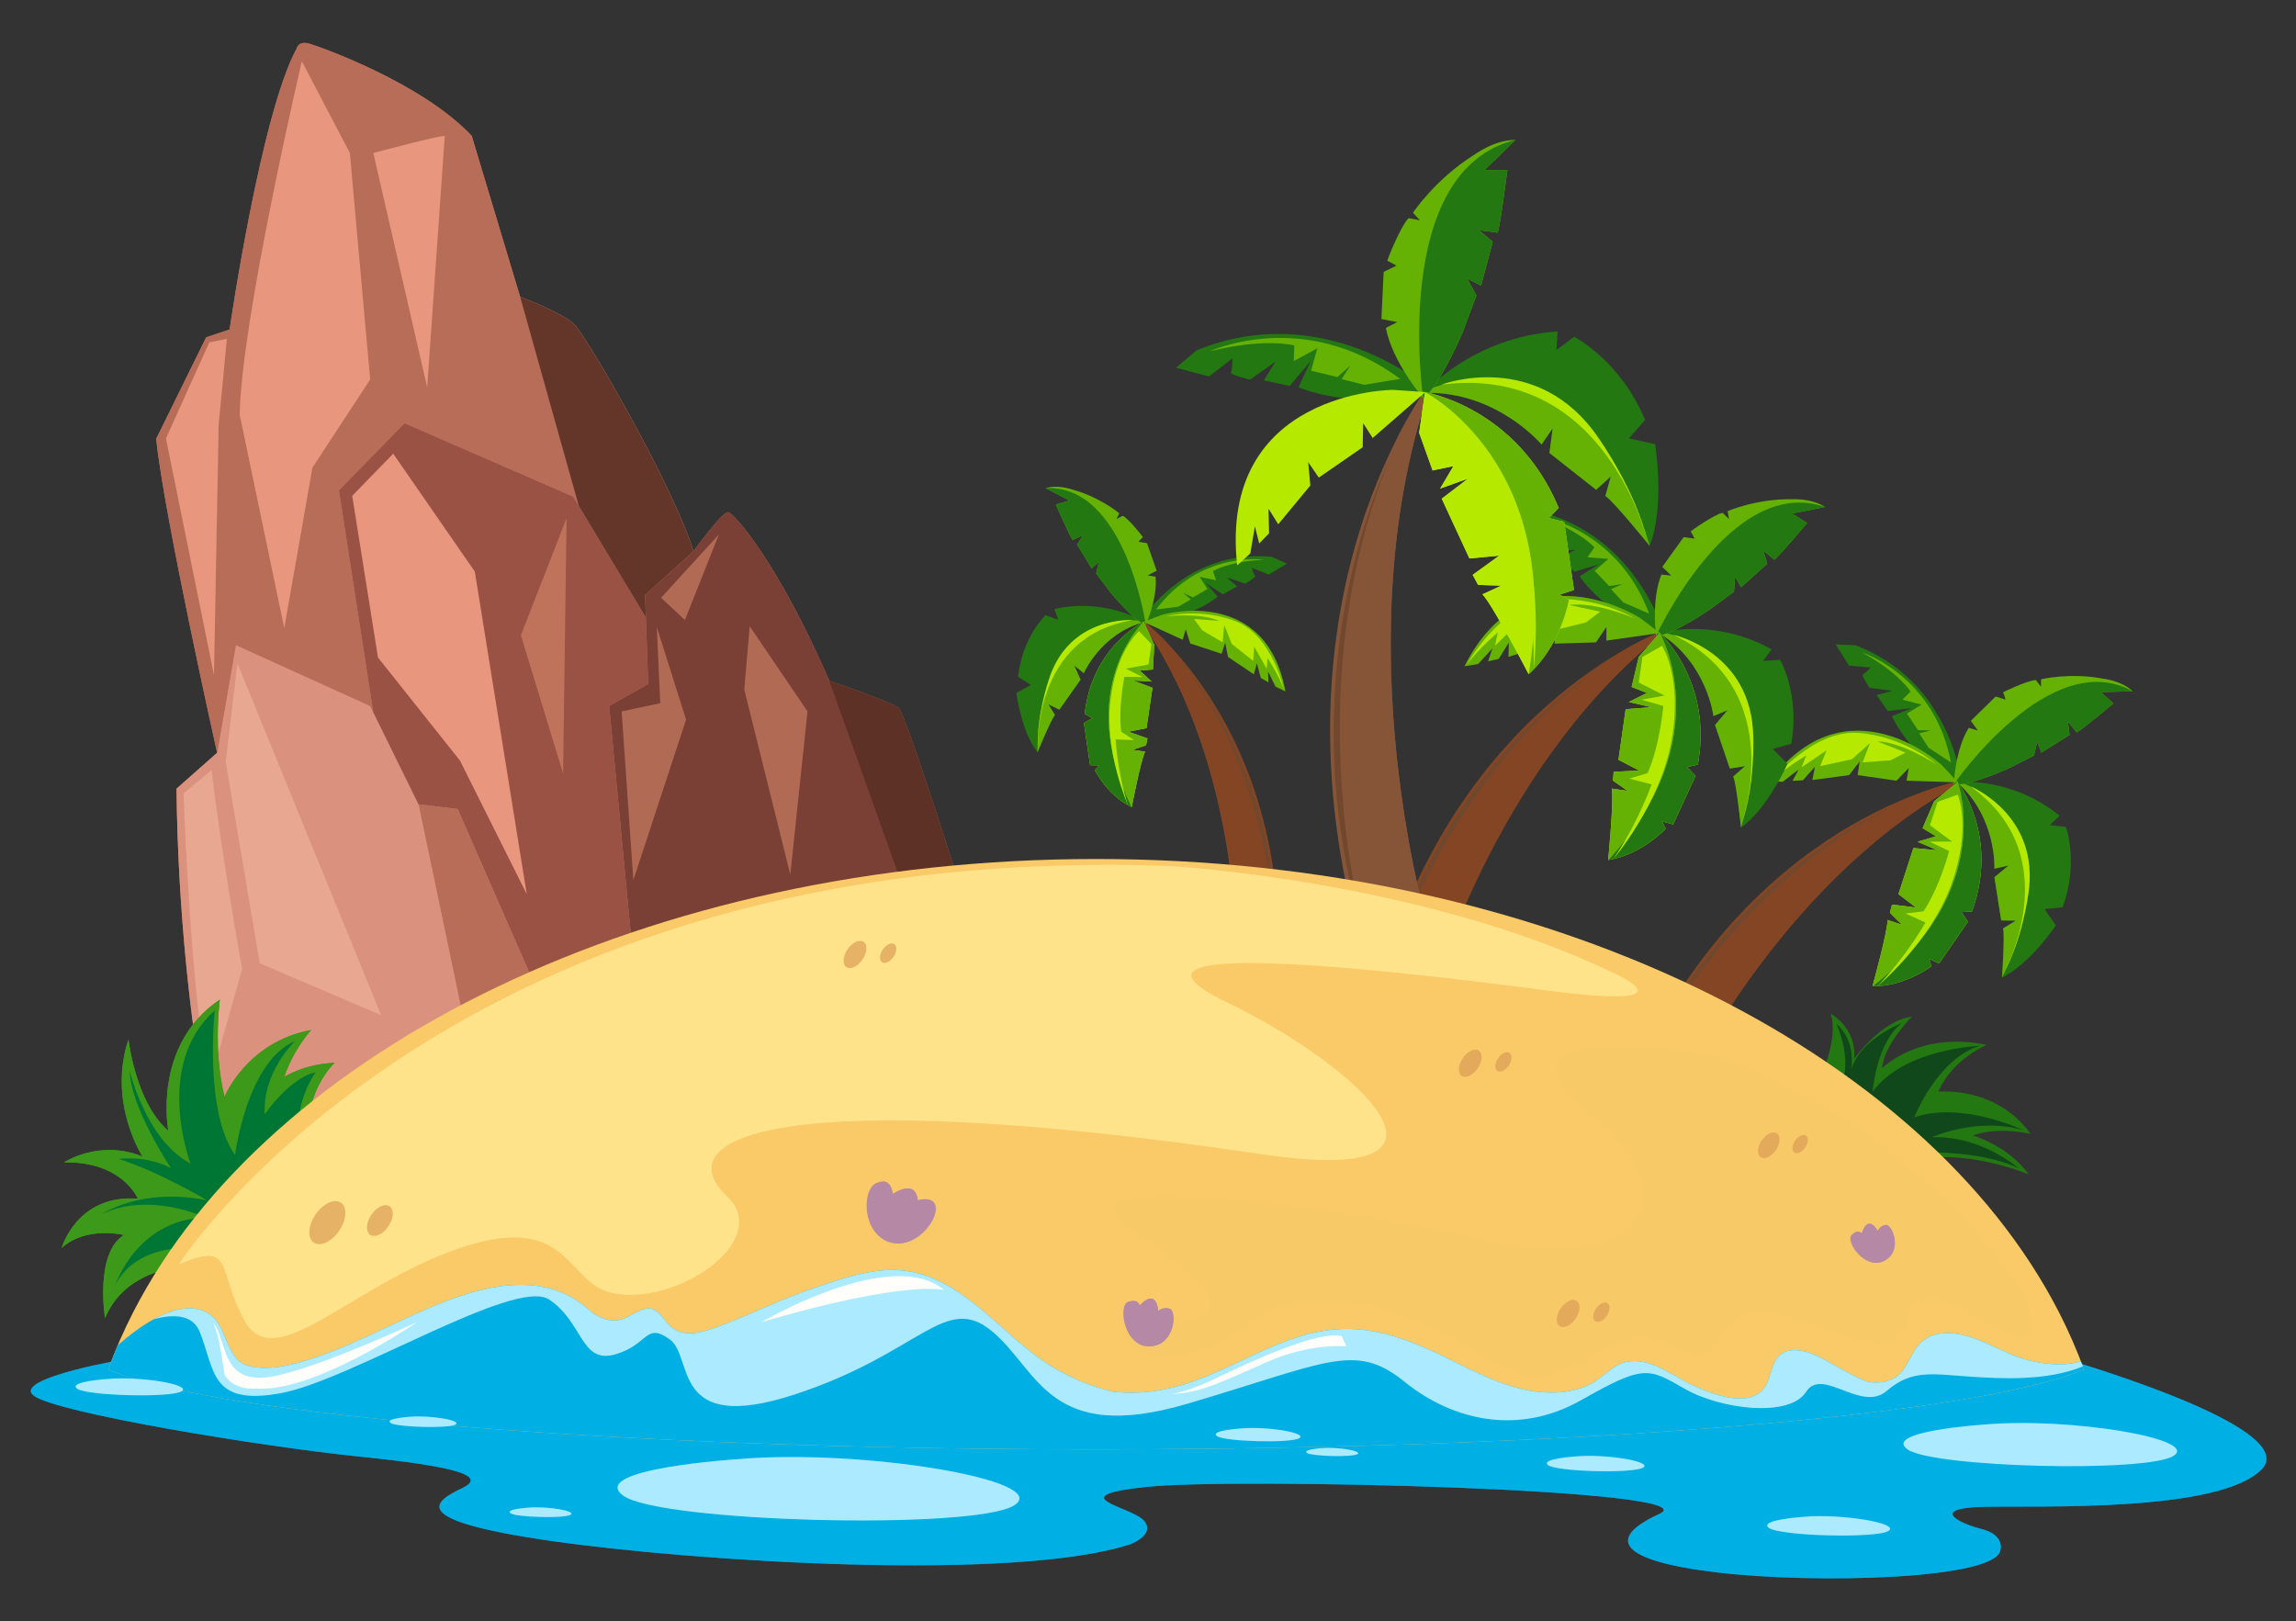 <?xml version="1.0" encoding="utf-8"?>
<!-- Generator: Adobe Illustrator 27.5.0, SVG Export Plug-In . SVG Version: 6.00 Build 0)  -->
<svg version="1.1" id="Layer_1" xmlns="http://www.w3.org/2000/svg" xmlns:xlink="http://www.w3.org/1999/xlink" x="0px" y="0px"
	 viewBox="0 0 489.999 346.002" style="enable-background:new 0 0 489.999 346.002;" xml:space="preserve">
<rect x="0" y="0" width="489.999" height="346.002" fill="#333333" stroke="none"/>
<g>
	<g>
		<path style="fill:#00AFE4;" d="M27.917,289.819c0,0-25.5,4.25-20.75,8s49.5,11,69.25,13s28,4,22.25,6.75s-12.5,6.75,18.75,11.25
			s99.25,8.75,123.75,0.75c0,0,5.5-2,3-5s-18.25-5.25,0.5-7.25s121,0.5,109.5,5.75s-8.75,10,12.25,12.5s59.5,1.5,60.5-4.75
			c0,0,1-3.25-4-4.5s-11.25-4.5,0.5-4.75s50.25,1.25,59.25-8s-44.333-24.25-44.333-24.25L27.917,289.819z"/>
		<g>
			<path style="opacity:0.6;fill:#00AFE4;" d="M423.417,321.569c11.75-0.25,50.25,1.25,59.25-8
				c7.307-7.51-26.467-18.808-39.438-22.795c-1.914,0.185-3.063,0.295-3.063,0.295s44.25,12.5,36.75,20.75
				s-34.219,7.176-55.917,7.833c-11,0.333-11.583,1.333-3.333,7.333s-1.75,7.584-26.75,7.334s-38.5-5.75-30.5-8.75
				s5.25-5-12.75-7.25s-87.75-7.75-103-6.5c-15.25,1.25-22.75,4.5-18.75,7.25s9.5,5.75-6.75,8s-73.334,4.333-98.834,0.583
				s-12.565-6.434-11.333-12c2.417-10.917-87.5-14.916-96-17.666c-5.99-1.938,3.979-5.538,7.929-6.807
				c-7.163,1.556-16.85,4.202-13.763,6.64c4.75,3.75,49.5,11,69.25,13s28,4,22.25,6.75s-12.5,6.75,18.75,11.25
				s99.25,8.75,123.75,0.75c0,0,5.5-2,3-5s-18.25-5.25,0.5-7.25s121,0.5,109.5,5.75s-8.75,10,12.25,12.5s59.5,1.5,60.5-4.75
				c0,0,1-3.25-4-4.5S411.667,321.819,423.417,321.569z"/>
		</g>
	</g>
	<g>
		<path style="fill:#237812;" d="M421.001,242.319c5.666-2,12.334-0.333,12.334-0.333c-7.333-10.333-19.666-9-19.666-9
			c3-7,10.333-10,10.333-10c-14.667-3-22.333,5-22.333,5c0.334-5,6.333-11,6.333-11c-6.333,0.667-12.333,9-12.333,9
			c0.667-6.667-5-9.667-5-9.667c2,5.666-3.002,15.667-3.002,15.667l21.001,15.666c11-2.667,24.333,3,24.333,3
			C428.334,244.318,421.001,242.319,421.001,242.319z"/>
		<path style="fill:#10481B;" d="M391.917,218.444c0,0,3.125,7,1.375,11.875l17.875,15.625c0,0,11.875-0.375,19.625,3.375
			c0,0-7.875-7-18.5-6.625c0,0,9.75-4.375,19.5-1.5c0,0-13-6.25-23.25-2.75c0,0,4.875-12.5,14-15.25c0,0-16,0.5-22.875,9.75
			c0,0,0.75-10.5,6.25-14.625c0,0-10.25,3.875-11.125,11.375C394.792,229.694,396.917,223.069,391.917,218.444z"/>
	</g>
	<g>
		<path style="fill:#BF735B;" d="M48.667,258.319c0,0-10.334-36-11-90l8.667-7.667c0,0-11.334-50.666-13.001-67L44,71.986l5-1.667
			c0,0,6.666-46,14.333-60c0,0,0.334-1.667,2.667-1c2.333,0.667,24,8.333,34.667,19.667L111,63.319c0,0,8.666,3.333,11.333,5.667
			C125,71.319,143.667,103.652,148,117.652c0,0,6-8.333,7.333-8.333c1.334,0,11.001,11.333,21.667,36c0,0,12,4.001,14.667,5.667
			c2.666,1.666,34.334,106.667,34.334,106.667L48.667,258.319z"/>
		<g>
			<path style="fill:#DA927E;" d="M89.334,171.653l-10.334-21l-28.666-13l-4,22.999l-8.667,7.667c0.666,54,11,90,11,90l86.394-0.324
				l-37.394-85.342L89.334,171.653z"/>
			<path style="fill:#7A4035;" d="M138.334,145.986L130,150.653l10.193,107.322l85.808-0.322c0,0-31.668-105.001-34.334-106.667
				C189,149.32,177,145.319,177,145.319c-10.666-24.667-20.333-36-21.667-36c-1.333,0-7.333,8.333-7.333,8.333l-10.333,9.334
				L138.334,145.986z"/>
		</g>
		<g>
			<polygon style="fill:#9A5244;" points="86.334,90.319 72.334,104.652 79.652,151.978 89.334,171.653 97.667,172.653 
				135.061,257.995 140.193,257.976 130,150.653 138.334,145.986 137.834,131.744 122.334,105.986 			"/>
			<path style="fill:#B86D58;" d="M148,117.652c-4.333-14-23-46.333-25.667-48.666C119.666,66.652,111,63.319,111,63.319
				l-10.333-34.333C90,17.652,68.333,9.986,66,9.319c-2.333-0.667-2.667,1-2.667,1c-7.667,14-14.333,60-14.333,60l-5,1.667
				L33.333,93.652c1.667,16.334,13.001,67,13.001,67l4-22.999l28.666,13l0.652,1.324l-7.318-47.325l14-14.333l36,15.667l15.5,25.758
				l-0.167-4.758L148,117.652z"/>
		</g>
		<polygon style="fill:#E9967E;" points="83.917,96.819 75.167,105.819 80.667,140.319 98.167,162.319 112.417,190.819 
			101.333,121.986 		"/>
		<polygon style="fill:#BF735B;" points="120.917,110.569 111.167,135.569 120.167,165.069 		"/>
		<polygon style="fill:#B16B54;" points="153.417,114.069 141.083,127.569 146.167,132.319 		"/>
		<polygon style="fill:#B16B54;" points="160,133.652 158.833,147.153 168.667,186.652 172.333,151.819 		"/>
		<path style="fill:#B16B54;" d="M140.167,133.819c0,0.5,0.75,16.25,0.75,16.25l-8.25,1.75l2.5,36l11.25-34.25L140.167,133.819z"/>
		<polygon style="fill:#E9967E;" points="44.667,73.069 35.417,93.569 45.667,144.069 46.667,90.569 48.417,72.319 		"/>
		<path style="fill:#E9967E;" d="M64.417,13.069c0,0-13,55.5-13.25,75.5l9.5,45.5l6-34.25L79,80.986l-4.334-48.334L64.417,13.069z"
			/>
		<path style="fill:#E9967E;" d="M94.917,29.069c0-0.5-15.25,3.583-15.25,3.583l11.5,50L94.917,29.069z"/>
		<g>
			<path style="fill:#64362A;" d="M137.667,126.986L148,117.652c-4.333-14-23-46.333-25.667-48.666
				C119.666,66.652,111,63.319,111,63.319l12.516,44.632l14.318,23.793L137.667,126.986z"/>
		</g>
		<g>
			<path style="fill:#5D3126;" d="M210.419,206.825c-8.425-27.061-17.387-54.986-18.752-55.839C189,149.32,177,145.319,177,145.319
				l20.334,57C197.334,202.319,203.919,204.572,210.419,206.825z"/>
		</g>
		<g>
			<path style="fill:#B86D58;" d="M130.498,247.583l-32.831-74.93l-8.333-1l13.333,63.666
				C102.667,235.319,117.736,241.905,130.498,247.583z"/>
		</g>
		<path style="opacity:0.5;fill:#F7BCA4;" d="M45.167,164.319l-6,5c0,0,1.5,43.5,5.5,62.25l7-24.75
			C51.667,206.819,47.167,181.819,45.167,164.319z"/>
		<polygon style="opacity:0.5;fill:#F7BCA4;" points="50.667,141.569 48.167,162.569 55.417,205.569 81.333,216.653 		"/>
	</g>
	<g>
		<path style="fill:#3D9919;" d="M36.167,270.819c0,0-10,1.25-13.75,10.5c0,0-2.25-13.75,4-17.75c0,0-8-2-13.25,2.75
			c0,0,3.25-11.5,16.25-10.5c0,0-3.25-8-15.75-7.75c0,0,7.5-5,16.75-1.25c0,0-7.5-11.5-3-25c0,0,1.5,13.5,8.5,19.5
			c0,0-3.5-18.25,11-28c0,0-1.5,10.75,1,20.75c0,0,4.75-11.75,18.5-14.25c0,0-3.75,4-5.75,10c0,0,4.25-2.75,10.75-3
			c0,0-7.25,6.5-5.5,19L36.167,270.819z"/>
		<path style="fill:#3D9919;" d="M36.167,270.819c0,0-10,1.25-13.75,10.5c0,0-2.25-13.75,4-17.75c0,0-8-2-13.25,2.75
			c0,0,3.25-11.5,16.25-10.5c0,0-3.25-8-15.75-7.75c0,0,7.5-5,16.75-1.25c0,0-7.5-11.5-3-25c0,0,1.5,13.5,8.5,19.5
			c0,0-3.5-18.25,11-28c0,0-1.5,10.75,1,20.75c0,0,4.75-11.75,18.5-14.25c0,0-3.75,4-5.75,10c0,0,4.25-2.75,10.75-3
			c0,0-7.25,6.5-5.5,19L36.167,270.819z"/>
		<path style="fill:#007634;" d="M42,266.32c0,0-12.667-1.334-17.333,7.833c0,0,4.499-13.833,19.166-14.333
			c0,0-12-5.667-22.166-0.667c0,0,8.333-5.833,22.5-3c0,0-10.001-5.999-18.834-8.833c0,0,6.001-0.833,11.167,2
			c0,0-8.667-13.001-8.833-20.834c0,0,3.5,14.833,13,19.833c0,0-8-21,5.167-32.667c0,0-2.334,21.5,4.333,30.834
			c0,0,2.5-20,12.833-24.333c0,0-7,6.501-6.5,15.667c0,0,5.166-7.666,10.833-9c0,0-5,7.166-3.166,14.166L42,266.32z"/>
	</g>
	<g>
		<g>
			<path style="fill:#834523;" d="M420.03,166.308c0,0-42.953,6.458-69.088,58.267l9.584,5.2
				C360.526,229.775,381.701,186.189,420.03,166.308z"/>
			<g>
				<path style="fill:#834523;" d="M420.03,166.308c0,0-3.98,0.6-10.247,2.891c0.211,0.027,0.343,0.044,0.343,0.044l-1.129,1.62
					l-1.113-0.231c0,0,0.89,1.102,0.246,1.373c-0.644,0.271-7.152,3.81-7.152,3.81l-1.638-0.642l0.282,1.766
					c-3.235,0.478-13.673,10.566-13.673,10.566l-3.415-1.48l2.871,3.169l-6.59,7.341l-3.96-1.158l2.284,3.102l-3.418,4.472
					c-2.5-1.11-4.597-1.131-4.597-1.131l3.364,2.942c-2.881,3.026-12.246,18.908-12.246,18.908l-6.81-3.808
					c-0.844,1.529-1.676,3.1-2.491,4.714l9.584,5.2C360.526,229.775,381.701,186.189,420.03,166.308z"/>
			</g>
			<path style="fill:#71482D;" d="M405.88,171.197c0,0-31.82,12.005-50.968,47.592l0.521-0.047
				C355.433,218.742,373.034,186.614,405.88,171.197z"/>
			<path style="fill:#237812;" d="M417.858,167.112c-0.458-0.413,11.492-1.371,21.685,6.973l-2.085,2.012l3.436,0.375
				c0,0,2.801,7.64-0.708,17.149l-3.849,0.39l2.419,3.464c0,0-5.48,8.271-11.496,11.126c0,0,0.63-9.084,0.223-10.464l2.722-1.664
				l-3.121-0.04l-1.445-9.22l3.01-2.501l-3.015,0.679C425.633,185.391,426.191,174.612,417.858,167.112z"/>
			<g>
				<path style="fill:#65B204;" d="M418.403,166.93c-0.411,0.051-0.613,0.122-0.545,0.183c8.333,7.5,7.774,18.278,7.774,18.278
					l3.015-0.679l-3.01,2.501l1.445,9.22l3.121,0.04l-2.722,1.664c0.407,1.38-0.223,10.464-0.223,10.464s7.361-13.865,5.038-26.043
					C430.33,172.246,421.166,167.992,418.403,166.93z"/>
			</g>
			<path style="fill:#237812;" d="M418.525,166.566c0,0-2.265-21.201-22.545-28.858l-4.237-0.191l2.872,4.536l4.621,0.399
				c0,0-1.214,1.324-1.658,1.458c-0.443,0.131,1.415,2.876,1.415,2.876l4.857,0.65l-3.349,0.913l2.374,3.396l5.045-0.611
				l-4.155,1.714C403.766,152.848,408.023,162.603,418.525,166.566z"/>
			<path style="fill:#65B204;" d="M416.971,167.374c0,0,0.243-7.309,3.184-12.04l1.933,0.554l-1.491-2.052l5.297-5.188l2.123,0.657
				c0,0-0.436-1.479-0.533-1.53c-0.096-0.052,5.259-2.605,7.017-2.643l1.072,1.451l0.006-1.61c0,0,6.148-1.501,13.227-0.141
				c0,0,3.985,0.427,6.348,2.701l-6.785,0.162l2.649,2.432c0,0-6.826,5.723-7.818,6.176l-1.874-2.258l0.344,2.792l-6.03,3.798
				l-0.85-2.321l-0.732,2.951l-5.458,2.743C428.597,164.009,420.025,167.916,416.971,167.374z"/>
			<g>
				<path style="fill:#237812;" d="M416.971,167.374c3.055,0.542,11.626-3.365,11.626-3.365l5.458-2.743l0.732-2.951l0.85,2.321
					l6.03-3.798l-0.344-2.792l1.874,2.258c0.992-0.453,7.818-6.176,7.818-6.176l-2.649-2.432l6.785-0.162
					C437.434,137.67,416.971,167.374,416.971,167.374z"/>
			</g>
			<path style="fill:#65B204;" d="M414.346,163.221c0,0-20.191-18.566-36.677,3.581l2.795,0.029l3.404-2.619l-1.317,2.429
				l2.218-0.121l2.569-2.905l-0.553,2.843l7.841-1.038l2.246-2.915l-0.424,2.913l8.285,1.188l2.628-2.709l-0.481,2.716l10.982,0.338
				L414.346,163.221z"/>
			<path style="fill:#B5EA00;" d="M417.798,166.915c0,0,8.979,11.489,3.039,27.616l-2.215,0.121l1.36,2.063l-6.152,8.898
				l-2.113-0.98l0.469,1.575c0,0-5.677,4.363-12.568,4.262c0,0,3.259-11.794,3.207-14.136l3.089,1.013l-2.581-2.558l0.448-1.742
				l5.117,0.628l-3.742-2.858l3.193-9.844l5.188,0.499l-4.297-1.835l3.943-1.17l-2.871-1.722l2.472-5.771L417.798,166.915z"/>
			<g>
				<path style="fill:#65B204;" d="M417.798,166.915l-5.015,4.059l-2.472,5.771l2.871,1.722l-3.943,1.17l4.297,1.835l-5.188-0.499
					l-3.193,9.844l3.742,2.858l-5.117-0.628l-0.448,1.742l2.581,2.558l-3.089-1.013c0.052,2.342-3.207,14.136-3.207,14.136
					C426.257,190.031,417.798,166.915,417.798,166.915z"/>
				<path style="fill:#237812;" d="M419.982,196.715l-1.36-2.063l2.215-0.121c5.94-16.127-3.039-27.616-3.039-27.616
					s8.459,23.116-18.181,43.555c6.892,0.102,12.568-4.262,12.568-4.262l-0.469-1.575l2.113,0.98L419.982,196.715z"/>
			</g>
			<path style="fill:#B5EA00;" d="M378.229,166.527c0,0,8.69-10.83,18.392-10.115c9.699,0.717,16.622,6.708,16.622,6.708
				s-7.129-4.695-12.553-4.911l5.968,2.411l-3.209,1.649l-5.946,0.424l1.582-4.114l-3.875,3.46l-6.752,1.449l1.38-3.378
				l-5.349,3.639l1.01-2.539C385.499,161.21,381.153,163.732,378.229,166.527z"/>
			<path style="fill:#65B204;" d="M446.269,145.235c0,0-14.246,0.041-28.64,20.926c0,0,3.53-9.249,12.549-15.353
				C439.196,144.705,446.269,145.235,446.269,145.235z"/>
			<path style="fill:#B5EA00;" d="M420.468,167.784c0,0,15.066,6.068,12.397,23.103c0,0-1.312,9.956-5.403,17.039
				C427.461,207.926,441.767,182.941,420.468,167.784z"/>
		</g>
		<path style="fill:#B5EA00;" d="M417.792,169.588l-4.283,1.546l-1.619,4.979l4.688,3.482l-4.769,0.026l4.166,2.001
			c0,0-1.965,7.564-5.461,12.863l-3.871,0.463l4.279,1.922c0,0-4.049,7.23-10.213,13.561c0,0,11.238-9.282,15.703-21.62
			C420.877,176.473,417.792,169.588,417.792,169.588z"/>
		<path style="fill:#65B204;" d="M397.413,139.246c0,0,15.484,4.969,18.946,23.479l-4.767-3.145l-2.012-3.078l2.497-0.621
			l-2.757-0.064l-2.352-3.538l3.128-1.909l-4.088-1.048l1.72-1.742C407.729,147.58,405.288,143.589,397.413,139.246z"/>
	</g>
	<g>
		<g>
			<path style="fill:#834523;" d="M242.622,131.398c0,0,29.926,20.871,30.287,69.612l-9.152,0.341
				C263.757,201.352,264.063,160.65,242.622,131.398z"/>
			<g>
				<path style="fill:#834523;" d="M242.622,131.398c0,0,2.772,1.936,6.636,5.996c-0.169-0.059-0.274-0.095-0.274-0.095l0.246,1.64
					l0.924,0.241c0,0-1.08,0.497-0.697,0.941c0.384,0.444,3.965,5.534,3.965,5.534l1.472,0.127l-0.87,1.224
					c2.257,1.565,6.354,13.05,6.354,13.05l3.122,0.159l-3.342,1.315l2.224,7.981l3.412,0.605l-2.875,1.482l0.906,4.641
					c2.296,0.096,3.881,0.862,3.881,0.862l-3.629,0.961c1.04,3.352,2.171,18.797,2.171,18.797l6.545-0.327
					c0.065,1.465,0.107,2.958,0.118,4.478l-9.152,0.341C263.757,201.352,264.063,160.65,242.622,131.398z"/>
			</g>
			<path style="fill:#71482D;" d="M251.45,140.354c0,0,19.478,20.897,20.628,54.822l-0.375-0.229
				C271.703,194.946,270.43,164.201,251.45,140.354z"/>
			<path style="fill:#237812;" d="M243.957,132.814c0.499-0.142-8.141-5.316-18.922-2.834l0.819,2.291l-2.726-0.998
				c0,0-4.956,4.706-5.859,13.174l2.752,1.728l-3.112,1.705c0,0,1.043,8.269,4.507,12.66c0,0,2.912-7.073,3.733-7.96l-1.43-2.267
				l2.365,1.133l4.523-6.401l-1.333-3.005l2.017,1.635C231.292,143.675,234.888,135.354,243.957,132.814z"/>
			<g>
				<path style="fill:#65B204;" d="M243.614,132.474c0.29,0.191,0.417,0.32,0.343,0.341c-9.069,2.539-12.665,10.86-12.665,10.86
					l-2.017-1.635l1.333,3.005l-4.523,6.401l-2.365-1.133l1.43,2.267c-0.821,0.887-3.733,7.96-3.733,7.96
					s-0.373-13.182,5.915-21.482C232.655,132.03,241.139,132.243,243.614,132.474z"/>
			</g>
			<path style="fill:#237812;" d="M243.658,132.154c0,0,9.607-15.115,27.728-13.32l3.261,1.435l-3.852,2.345l-3.628-1.422
				c0,0,0.42,1.449,0.705,1.716c0.285,0.263-2.137,1.638-2.137,1.638l-3.899-1.321l2.181,1.935l-3.053,1.673l-3.57-2.341
				l2.489,2.839C259.882,127.329,253.041,133.085,243.658,132.154z"/>
			<path style="fill:#65B204;" d="M244.527,133.342c0,0,2.541-5.593,2.091-10.249l-1.661-0.304l1.888-0.988l-2.054-5.88
				l-1.843-0.296c0,0,0.879-0.951,0.972-0.954c0.092-0.003-2.988-3.921-4.297-4.604l-1.348,0.693l0.596-1.214
				c0,0-4.069-3.423-9.903-5.037c0,0-3.159-1.164-5.786-0.333l5.048,2.652l-2.901,0.842c0,0,3.006,6.853,3.583,7.563l2.253-1.001
				l-1.3,1.974l3.124,5.106l1.505-1.431l-0.549,2.494l3.086,4.1C237.03,126.476,242.026,132.611,244.527,133.342z"/>
			<g>
				<path style="fill:#237812;" d="M244.527,133.342c-2.501-0.73-7.497-6.866-7.497-6.866l-3.086-4.1l0.549-2.494l-1.505,1.431
					l-3.124-5.106l1.3-1.974l-2.253,1.001c-0.577-0.711-3.583-7.563-3.583-7.563l2.901-0.842l-5.048-2.652
					C240.195,103.355,244.527,133.342,244.527,133.342z"/>
			</g>
			<path style="fill:#65B204;" d="M248.051,131.194c0,0,22.12-6.45,26.274,16.366l-2.115-1.02l-1.586-3.24l0.086,2.319l-1.624-0.918
				l-0.852-3.145l-0.644,2.347l-5.516-3.704l-0.604-3.031l-0.767,2.351l-6.68-2.194l-0.969-3.019l-0.649,2.224l-8.392-3.839
				L248.051,131.194z"/>
			<path style="fill:#B5EA00;" d="M244.075,132.689c0,0-11.041,5.301-12.58,19.654l1.621,0.917l-1.792,1.045l1.314,8.992
				l1.957,0.049l-0.94,1.012c0,0,2.648,5.4,7.872,7.893c0,0,1.943-10.093,2.855-11.836l-2.702-0.39l2.896-0.963l0.312-1.478
				l-4.086-1.434l3.882-0.758l1.266-8.6l-4.091-1.558l3.918,0.22l-2.532-2.35l2.803-0.226l0.291-5.267L244.075,132.689z"/>
			<g>
				<path style="fill:#65B204;" d="M244.075,132.689l2.263,4.924l-0.291,5.267l-2.803,0.226l2.532,2.35l-3.918-0.22l4.091,1.558
					l-1.266,8.6l-3.882,0.758l4.086,1.434l-0.312,1.478l-2.896,0.963l2.702,0.39c-0.912,1.743-2.855,11.836-2.855,11.836
					C229.092,146.936,244.075,132.689,244.075,132.689z"/>
				<path style="fill:#237812;" d="M231.324,154.305l1.792-1.045l-1.621-0.917c1.539-14.354,12.58-19.654,12.58-19.654
					s-14.983,14.247-2.549,39.561c-5.225-2.492-7.872-7.893-7.872-7.893l0.94-1.012l-1.957-0.049L231.324,154.305z"/>
			</g>
			<path style="fill:#B5EA00;" d="M274.005,147.145c0,0-2.504-11.391-10.074-14.47c-7.567-3.075-15.013-1.146-15.013-1.146
				s7.117-0.877,11.281,0.982l-5.392-0.409l1.8,2.438l4.319,2.536l0.342-3.688l1.627,4.049l4.543,3.607l0.22-3.056l2.67,4.732
				l0.187-2.287C270.515,140.433,272.847,143.95,274.005,147.145z"/>
			<path style="fill:#65B204;" d="M230.726,105.757c0,0,10.708,5.342,13.758,26.427c0,0,0.791-8.278-3.723-16.233
				C236.246,107.993,230.726,105.757,230.726,105.757z"/>
			<path style="fill:#B5EA00;" d="M241.742,132.348c0,0-13.604-1.048-17.942,12.77c0,0-2.724,7.982-2.284,14.84
				C221.516,159.957,220.06,135.817,241.742,132.348z"/>
		</g>
		<path style="fill:#B5EA00;" d="M243.084,134.702l2.648,2.76l-0.638,4.352l-4.827,0.875l3.58,1.797l-3.882-0.047
			c0,0-1.341,6.426-0.684,11.719l2.742,1.791l-3.938-0.148c0,0,0.353,6.952,2.633,14.015c0,0-5-11.176-3.762-22.128
			C238.195,138.734,243.084,134.702,243.084,134.702z"/>
		<path style="fill:#65B204;" d="M269.733,119.459c0,0-13.508-2.032-23.013,10.611l4.76-0.591l2.662-1.567l-1.648-1.398l2.098,0.98
			l3.09-1.787l-1.645-2.604l3.469,0.735l-0.645-1.952C258.861,121.887,262.188,119.792,269.733,119.459z"/>
	</g>
	<g>
		<g>
			<path style="fill:#834523;" d="M356.417,134.025c0,0-43.416,14.455-61.191,72.944l10.887,3.667
				C306.112,210.637,320.222,161.578,356.417,134.025z"/>
			<g>
				<path style="fill:#834523;" d="M356.417,134.025c0,0-4.025,1.341-10.114,4.851c0.223-0.011,0.362-0.017,0.362-0.017
					l-0.878,1.885l-1.197-0.04c0,0,1.121,0.984,0.503,1.382c-0.619,0.398-6.736,5.245-6.736,5.245l-1.815-0.371l0.612,1.781
					c-3.272,1.08-12.284,13.436-12.284,13.436l-3.813-0.921l3.553,2.77l-5.517,8.809l-4.317-0.486l2.932,2.807l-2.741,5.259
					c-2.795-0.703-4.976-0.345-4.976-0.345l4.023,2.446c-2.442,3.66-9.298,21.834-9.298,21.834l-7.754-2.723
					c-0.601,1.739-1.18,3.52-1.736,5.343l10.887,3.667C306.112,210.637,320.222,161.578,356.417,134.025z"/>
			</g>
			<path style="fill:#71482D;" d="M342.611,141.655c0,0-30.859,18.203-44.31,58.593l0.532-0.143
				C298.834,200.105,311.304,163.584,342.611,141.655z"/>
			<path style="fill:#237812;" d="M354.307,135.253c-0.549-0.346,11.681-3.497,23.767,3.324l-1.801,2.463l3.632-0.23
				c0,0,4.285,7.424,2.36,17.928l-3.925,1.099l3.137,3.158c0,0-4.194,9.573-9.924,13.623c0,0-0.985-9.542-1.657-10.9l2.525-2.219
				l-3.246,0.522l-3.165-9.309l2.672-3.139l-3.006,1.248C365.676,152.82,364.31,141.533,354.307,135.253z"/>
			<g>
				<path style="fill:#65B204;" d="M354.84,134.966c-0.417,0.127-0.614,0.236-0.533,0.287c10.003,6.28,11.369,17.567,11.369,17.567
					l3.006-1.248l-2.672,3.139l3.165,9.309l3.246-0.522l-2.525,2.219c0.672,1.358,1.657,10.9,1.657,10.9s5.139-15.721,0.528-27.939
					C368.178,138.33,357.898,135.569,354.84,134.966z"/>
			</g>
			<path style="fill:#237812;" d="M354.899,134.564c0,0-6.175-21.596-28.607-25.882l-4.431,0.566l3.798,4.188l4.87-0.419
				c0,0-1.023,1.593-1.459,1.813c-0.436,0.215,1.988,2.73,1.988,2.73l5.159-0.203l-3.313,1.553l3.078,3.098l5.126-1.546
				l-4.004,2.528C337.105,122.991,343.286,132.347,354.899,134.564z"/>
			<path style="fill:#65B204;" d="M353.435,135.686c0,0-1.068-7.631,1.13-13.071l2.106,0.226l-1.919-1.861l4.56-6.339l2.322,0.299
				c0,0-0.718-1.456-0.829-1.491c-0.108-0.037,4.988-3.652,6.806-4.01l1.374,1.313l-0.284-1.672c0,0,6.11-2.669,13.704-2.533
				c0,0,4.213-0.276,7.075,1.657l-7.014,1.393l3.188,2.046c0,0-6.051,7.171-7,7.821l-2.353-2.006l0.859,2.837l-5.571,5.029
				l-1.302-2.256l-0.227,3.194l-5.17,3.833C364.893,130.094,356.702,135.697,353.435,135.686z"/>
			<g>
				<path style="fill:#237812;" d="M353.435,135.686c3.268,0.012,11.458-5.592,11.458-5.592l5.17-3.833l0.227-3.194l1.302,2.256
					l5.571-5.029l-0.859-2.837l2.353,2.006c0.949-0.65,7-7.821,7-7.821l-3.188-2.046l7.014-1.393
					C369.311,101.162,353.435,135.686,353.435,135.686z"/>
			</g>
			<path style="fill:#65B204;" d="M349.959,131.849c0,0-24.308-15.627-37.42,10.336l2.906-0.475l3.061-3.332l-0.93,2.758l2.28-0.525
				l2.143-3.479l-0.061,3.05l7.951-2.491l1.805-3.432l0.086,3.1l8.814-0.263l2.239-3.286l-0.011,2.905l11.459-1.631L349.959,131.849
				z"/>
			<path style="fill:#B5EA00;" d="M354.208,135.06c0,0,11.394,10.304,8.139,28.114l-2.275,0.525l1.784,1.896l-4.781,10.345
				l-2.369-0.636l0.771,1.551c0,0-5.103,5.552-12.274,6.69c0,0,1.253-12.829,0.775-15.249l3.389,0.492l-3.141-2.188l0.151-1.89
				l5.426-0.271l-4.401-2.291l1.538-10.794l5.474-0.418l-4.79-1.128l3.881-1.927l-3.291-1.269l1.524-6.436L354.208,135.06z"/>
			<g>
				<path style="fill:#65B204;" d="M354.208,135.06l-4.472,5.117l-1.524,6.436l3.291,1.269l-3.881,1.927l4.79,1.128l-5.474,0.418
					l-1.538,10.794l4.401,2.291l-5.426,0.271l-0.151,1.89l3.141,2.188l-3.389-0.492c0.477,2.42-0.775,15.249-0.775,15.249
					C367.161,157.525,354.208,135.06,354.208,135.06z"/>
				<path style="fill:#237812;" d="M361.855,165.595l-1.784-1.896l2.275-0.525c3.256-17.811-8.139-28.114-8.139-28.114
					s12.953,22.465-11.007,48.485c7.171-1.139,12.274-6.69,12.274-6.69l-0.771-1.551l2.369,0.636L361.855,165.595z"/>
			</g>
			<path style="fill:#B5EA00;" d="M313.071,141.798c0,0,7.065-12.808,17.262-13.817c10.196-1.007,18.463,3.962,18.463,3.962
				s-8.246-3.587-13.915-2.831l6.631,1.425l-3.034,2.291l-6.096,1.513l0.9-4.556l-3.396,4.292l-6.746,2.723l0.821-3.757
				l-4.893,4.744l0.589-2.819C319.656,134.967,315.601,138.369,313.071,141.798z"/>
			<path style="fill:#65B204;" d="M379.846,107.42c0,0-14.778,2.613-25.948,26.888c0,0,1.995-10.237,10.254-18.199
				C372.409,108.146,379.846,107.42,379.846,107.42z"/>
			<path style="fill:#B5EA00;" d="M357.136,135.48c0,0,16.733,3.579,17.037,21.741c0,0,0.435,10.568-2.532,18.659
				C371.641,175.88,381.977,147.367,357.136,135.48z"/>
		</g>
		<path style="fill:#B5EA00;" d="M354.686,137.834l-4.167,2.378l-0.782,5.46l5.494,2.769l-4.943,0.889l4.684,1.324
			c0,0-0.674,8.206-3.346,14.335l-3.935,1.181l4.79,1.222c0,0-2.898,8.235-8.152,15.919c0,0,9.987-11.663,12.395-25.273
			C359.129,144.423,354.686,137.834,354.686,137.834z"/>
		<path style="fill:#65B204;" d="M328.058,110.021c0,0,16.969,2.363,23.902,20.949l-5.516-2.403l-2.643-2.832l2.479-1.096
			l-2.872,0.432l-3.079-3.248l2.902-2.545l-4.432-0.351l1.471-2.117C340.27,116.81,337.016,113.107,328.058,110.021z"/>
	</g>
	<g>
		<g>
			<path style="fill:#865537;" d="M305.771,81.023c0,0-36.824,46.119-14.995,121.88l14.352-3.672
				C305.128,199.232,285.957,136.247,305.771,81.023z"/>
			<g>
				<path style="fill:#865537;" d="M305.771,81.023c0,0-3.409,4.275-7.538,12.347c0.235-0.167,0.382-0.271,0.382-0.271l0.373,2.657
					l-1.323,0.797c0,0,1.906,0.276,1.514,1.143c-0.389,0.863-3.606,10.403-3.606,10.403l-2.222,0.872l1.912,1.5
					c-2.783,3.465-3.86,23.159-3.86,23.159l-4.77,1.679l5.787,0.506l0.216,13.402l-5.015,2.505l5.142,0.98l0.726,7.611
					c-3.515,1.204-5.624,3.119-5.624,3.119l6.072-0.174c-0.076,5.676,5.268,30.149,5.268,30.149l-10.3,2.499
					c0.57,2.303,1.191,4.635,1.872,6.996l14.352-3.672C305.128,199.232,285.957,136.247,305.771,81.023z"/>
			</g>
			<path style="fill:#71482D;" d="M296.192,98.97c0,0-20.609,41.358-6.808,94.504l0.476-0.526
				C289.86,192.947,277.712,144.676,296.192,98.97z"/>
			<path style="fill:#237812;" d="M304.352,83.833c-0.839,0.013,10.182-11.984,28.046-13.088l-0.218,3.93l3.768-2.799
				c0,0,9.849,5.024,15.139,17.737l-3.475,3.946l5.612,1.215c0,0,2.179,13.305-1.176,21.707c0,0-7.766-9.632-9.446-10.632
				l1.176-4.173l-3.148,2.844l-9.958-7.85l0.689-5.271l-2.377,3.46C328.985,94.859,319.584,83.605,304.352,83.833z"/>
			<g>
				<path style="fill:#65B204;" d="M304.726,83.146c-0.362,0.432-0.496,0.688-0.373,0.687c15.232-0.228,24.633,11.026,24.633,11.026
					l2.377-3.46l-0.689,5.271l9.958,7.85l3.148-2.844l-1.176,4.173c1.681,1,9.446,10.632,9.446,10.632s-5.477-20.618-19.042-30.602
					C321.521,77.425,308.46,81.653,304.726,83.146z"/>
			</g>
			<path style="fill:#237812;" d="M304.511,82.672c0,0-21.842-19.03-49.123-7.922l-4.398,3.725l7.053,1.865l4.973-3.872
				c0,0,0.015,2.443-0.306,2.984c-0.32,0.542,4.068,1.559,4.068,1.559l5.439-3.837l-2.491,4l5.502,1.192l4.461-5.271l-2.555,5.547
				C277.134,82.643,290.386,88.427,304.511,82.672z"/>
			<path style="fill:#65B204;" d="M303.71,84.915c0,0-6.512-7.509-7.951-14.938l2.435-1.235l-3.381-0.665l0.485-10.061l2.723-1.31
				c0,0-1.8-1.069-1.945-1.03c-0.144,0.036,2.832-7.455,4.548-9.116l2.41,0.454l-1.481-1.609c0,0,4.738-7.175,13.046-12.358
				c0,0,4.363-3.258,8.82-3.176l-6.61,6.433l4.886-0.026c0,0-1.514,12.008-2.085,13.376l-3.952-0.519l2.923,2.465l-2.5,9.355
				l-2.988-1.527l1.995,3.617l-2.903,7.777C312.183,70.821,307.253,82.631,303.71,84.915z"/>
			<g>
				<path style="fill:#237812;" d="M303.71,84.915c3.543-2.284,8.473-14.094,8.473-14.094l2.903-7.777l-1.995-3.617l2.988,1.527
					l2.5-9.355l-2.923-2.465l3.952,0.519c0.571-1.368,2.085-13.376,2.085-13.376l-4.886,0.026l6.61-6.433
					C296.651,36.414,303.71,84.915,303.71,84.915z"/>
			</g>
			<path style="fill:#B5EA00;" d="M297.257,83.201c0,0-37.27,0.157-33.23,37.454l2.81-2.555l0.973-5.753l0.932,3.637l2.097-2.17
				l-0.124-5.268l2.077,3.342l6.852-8.277l-0.456-4.98l2.27,3.295l9.352-6.473l0.116-5.125l2.028,3.15l11.253-9.811L297.257,83.201z
				"/>
			<path style="fill:#B5EA00;" d="M304.111,83.691c0,0,19.558,3.151,28.541,24.706l-2.096,2.166l3.261,0.799l2.094,14.55
				l-3.013,0.975l1.923,1.138c0,0-1.625,9.59-8.584,15.858c0,0-7.649-14.762-9.867-17.048l4.015-1.844l-4.934-0.164l-1.163-2.148
				l5.678-4.104l-6.368,0.61l-5.914-12.76l5.63-4.294l-5.977,2.142l2.848-4.809l-4.451,0.938l-2.871-8.033L304.111,83.691z"/>
			<g>
				<path style="fill:#B5EA00;" d="M304.111,83.691l-1.249,8.678l2.871,8.033l4.451-0.938l-2.848,4.809l5.977-2.142l-5.63,4.294
					l5.914,12.76l6.368-0.61l-5.678,4.104l1.163,2.148l4.934,0.164l-4.015,1.844c2.218,2.286,9.867,17.048,9.867,17.048
					C333.895,98.907,304.111,83.691,304.111,83.691z"/>
				<path style="fill:#65B204;" d="M333.817,111.362l-3.261-0.799l2.096-2.166c-8.983-21.555-28.541-24.706-28.541-24.706
					s29.783,15.216,22.126,60.192c6.959-6.269,8.584-15.858,8.584-15.858l-1.923-1.138l3.013-0.975L333.817,111.362z"/>
			</g>
			<path style="fill:#B5EA00;" d="M264.33,119.863c0,0-1.347-18.818,8.979-27.066c10.325-8.248,22.757-8.677,22.757-8.677
				s-11.44,1.906-17.044,6.704l8.174-3.109l-1.672,4.607l-5.534,5.915l-2.226-5.563l-0.661,7.028l-5.39,7.684l-1.745-4.642
				L268,111.313l-1.339-3.463C266.661,107.85,264.661,114.377,264.33,119.863z"/>
			<path style="fill:#65B204;" d="M312.443,35.789c0,0-14.153,13.204-9.197,47.309c0,0-5.03-12.476-1.684-26.889
				C304.908,41.795,312.443,35.789,312.443,35.789z"/>
			<path style="fill:#B5EA00;" d="M307.573,82.092c0,0,20.617-7.875,33.695,11.563c0,0,7.892,11.131,10.359,21.966
				C351.628,115.621,342.795,77.514,307.573,82.092z"/>
		</g>
		<path style="fill:#B5EA00;" d="M306.573,86.36l-2.84,5.498l2.987,6.456l7.89-0.861l-4.729,4.432l6-1.856
			c0,0,5.033,9.353,6.445,17.858l-3.429,4.042l6.039-2.041c0,0,2.646,10.944,2.353,22.946c0,0,2.624-19.631-4.33-36.048
			C316.009,90.369,306.573,86.36,306.573,86.36z"/>
		<path style="fill:#65B204;" d="M258.236,74.959c0,0,20.018-9.355,40.569,5.888l-7.653,1.272l-4.852-1.21l1.915-2.925l-2.805,2.483
			l-5.612-1.353l1.353-4.793l-5.04,2.734l0.105-3.323C276.217,73.732,270.094,72.01,258.236,74.959z"/>
	</g>
	<g>
		<path style="fill:#F9CA67;" d="M439.371,279.963c-28.887-56.183-109.956-96.643-205.454-96.643
			c-95.497,0-176.567,40.461-205.454,96.643c-2.066,4.018-3.855,8.118-5.373,12.288c22.748,9.789,108.5,17.068,210.827,17.068
			c102.327,0,188.079-7.279,210.827-17.068C443.227,288.081,441.436,283.98,439.371,279.963z"/>
		<g>
			<path style="fill:#E7A068;" d="M441.962,285.39c0.339,0.765,0.668,1.532,0.988,2.302
				C442.629,286.922,442.303,286.153,441.962,285.39z"/>
			<path style="fill:#E7A068;" d="M25.141,287.077c0.486-1.146,0.994-2.285,1.52-3.419
				C26.132,284.792,25.627,285.932,25.141,287.077z"/>
			<path style="fill:#E7A068;" d="M26.757,283.447c0.545-1.168,1.112-2.33,1.706-3.484C27.87,281.117,27.305,282.28,26.757,283.447z
				"/>
			<path style="fill:#00AFE4;" d="M443.069,287.978c0.354,0.857,0.697,1.718,1.028,2.581c-3.426,1-7.318,0.62-10.708-0.139
				c-5.15-1.151-9.527-4.413-14.707-5.566c-3.635-0.81-7.364-0.404-9.65,2.72c-1.217,1.662-1.887,3.626-3.218,5.227
				c-1.747,2.1-4.922,2.663-7.542,1.977c-1.734-0.656-3.399-1.574-4.659-2.231c-3.096-1.615-6.518-4.146-10.112-4.392
				c-4.41-0.302-4.961,2.931-6.091,6.283c-2.36,7.001-11.968,3.177-16.429,1.064c-4.467-2.114-9.608-6.435-14.795-4.587
				c-2.57,0.915-4.442,3.36-6.905,4.557c-3.374,1.639-7.191,1.956-10.873,1.594c-6.891-0.68-13.341-4.171-19.458-7.157
				c-5.833-2.849-11.657-5.383-18.176-6.122c-13.096-1.485-23.468,6.285-35.122,10.656c-5.046,1.893-10.21,2.985-15.603,2.755
				c-0.821-0.035-1.672-0.102-2.53-0.186c-4.987-1.169-9.815-3.248-14.042-5.981c-10.053-6.501-18.254-18.716-31.104-19.916
				c-6.365-0.595-13.257,1.952-19.198,3.977c-6.719,2.289-13.058,5.468-19.689,7.96c-3.103,1.167-7.503,2.586-10.291,0.12
				c-1.387-1.228-2.318-3.265-4.162-3.866c-1.591-0.519-4.384,1.499-5.669,2.027c-2.523,1.04-4.775,0.237-6.833-1.074
				c-1.192-1.097-2.469-2.111-3.886-2.986c-8.019-4.951-17.708-3.124-26.05-0.108c-9.905,3.582-19.013,9.061-28.997,12.449
				c-4.483,1.521-10.33,3.221-15.008,1.748c-3.835-1.207-4.187-6.916-6.574-9.677c-3.793-4.389-9.941-2.099-14.093,0.363
				c-2.431,1.441-4.655,3.177-6.783,5.033c-0.727,1.713-1.418,3.436-2.051,5.173c22.748,9.789,108.5,17.068,210.827,17.068
				c102.327,0,188.079-7.279,210.827-17.068C444.223,290.817,443.656,289.395,443.069,287.978z"/>
			<path style="fill:#E7A068;" d="M440.738,282.728c0.272,0.569,0.531,1.143,0.792,1.715
				C441.269,283.87,441.011,283.297,440.738,282.728z"/>
			<path style="fill:#E7A068;" d="M26.661,283.658c0.033-0.07,0.063-0.141,0.096-0.211
				C26.725,283.518,26.694,283.588,26.661,283.658z"/>
			<path style="fill:#E7A068;" d="M441.53,284.442c0.144,0.315,0.291,0.631,0.432,0.947
				C441.821,285.072,441.674,284.758,441.53,284.442z"/>
			<path style="fill:#E7A068;" d="M439.371,279.963c0.472,0.917,0.925,1.84,1.367,2.765
				C440.297,281.802,439.843,280.88,439.371,279.963z"/>
			<path style="fill:#E7A068;" d="M442.95,287.691c0.039,0.096,0.08,0.19,0.119,0.286
				C443.03,287.882,442.989,287.787,442.95,287.691z"/>
			<polygon style="fill:#E7A068;" points="25.141,287.078 25.141,287.078 25.141,287.077 			"/>
		</g>
		<g>
			<path style="fill:#ACEBFF;" d="M444.098,290.559c-3.426,1-7.318,0.62-10.708-0.139c-5.15-1.151-9.527-4.413-14.707-5.566
				c-3.635-0.81-7.364-0.404-9.65,2.72c-1.217,1.662-1.887,3.626-3.218,5.227c-1.747,2.1-4.922,2.663-7.542,1.977
				c-1.734-0.656-3.399-1.574-4.659-2.231c-3.096-1.615-6.518-4.146-10.112-4.392c-4.41-0.302-4.961,2.931-6.091,6.283
				c-2.36,7.001-11.968,3.177-16.429,1.064c-4.467-2.114-9.608-6.435-14.795-4.587c-2.57,0.915-4.442,3.36-6.905,4.557
				c-3.374,1.639-7.191,1.956-10.873,1.594c-6.891-0.68-13.341-4.171-19.458-7.157c-5.833-2.849-11.657-5.383-18.176-6.122
				c-13.096-1.485-23.468,6.285-35.122,10.656c-5.046,1.893-10.21,2.985-15.603,2.755c-0.821-0.035-1.672-0.102-2.53-0.186
				c-4.987-1.169-9.815-3.248-14.042-5.981c-10.053-6.501-18.254-18.716-31.104-19.916c-6.365-0.595-13.257,1.952-19.198,3.977
				c-6.719,2.289-13.058,5.468-19.689,7.96c-3.103,1.167-7.503,2.586-10.291,0.12c-1.387-1.228-2.318-3.265-4.162-3.866
				c-1.591-0.519-4.384,1.499-5.669,2.027c-2.523,1.04-4.775,0.237-6.833-1.074c-1.192-1.097-2.469-2.111-3.886-2.986
				c-8.019-4.951-17.708-3.124-26.05-0.108c-9.905,3.582-19.013,9.061-28.997,12.449c-4.483,1.521-10.33,3.221-15.008,1.748
				c-3.835-1.207-4.187-6.916-6.574-9.677c-3.542-4.099-9.137-2.372-13.243-0.121c4.056-1.127,8.342-1.18,9.893,2.759
				c3.25,8.25,2.25,15.75,17.25,13s50-24.75,57.25-20s6.75,13.75,14,11.75c7.25-2,6.5-7,11.75-3.25s0,20.5,26.75,11.75
				s32-21.75,42-13.5s12,24.25,41.75,15.5s35.75-13.25,46.25-4.75s24.5,11.5,37.75,4s14.25-7,22-2.5s22.5,6.25,26,0.75
				s11.75,4.5,17.25-0.25s10-3.5,18.25-3c5.352,0.324,15.646,1.064,23.585-2.206c-0.454-1.218-0.933-2.43-1.433-3.636
				C443.423,288.835,443.767,289.695,444.098,290.559z"/>
		</g>
		<path style="fill:#FFE38B;" d="M38.167,269.819c0,0,58-90.5,211.5-85c0,0,53,3,94,22.5c0,0,20,8.5-14,4s-97-11.5-68,2.5
			s56.06,39.712,7.5,32.5c-101-15-127.646-3.963-114,9c10,9.5-11.34,23.915-25,20.5c-10-2.5-8.667-19.5-37.167-7.5
			c-20.407,8.592-34.833,24.5-40.833,13.5S50.167,264.819,38.167,269.819z"/>
		<path style="opacity:0.7;fill:#F9CA67;" d="M377.667,229.819c-18-8.666-63-11.833-38.333,8.167c24.667,20,5.333,33.667-21,27
			c-26.333-6.667-96.667-16.333-77.333-3c19.333,13.333,23.666,19.667,6.666,20.667s-2,10,9,5.333c11-4.667,16.668-16,40.334-8
			c23.666,8,24.999,17.999,36.999,12.333c12-5.666,14-10,24.667-4.333c10.667,5.667,6.333-11.999,22.333-7.333
			c16,4.666,22.667,10.999,26.667-0.334s23.667,10.666,26,4C436,277.653,415.026,247.806,377.667,229.819z"/>
		<g style="opacity:0.7;">
			<path style="fill:#DC9C57;" d="M72.393,262.65c-1.601,2.349-4.031,3.481-5.429,2.529c-1.397-0.952-1.232-3.63,0.369-5.979
				c1.602-2.35,4.033-3.482,5.43-2.529C74.161,257.622,73.995,260.299,72.393,262.65z"/>
			<path style="fill:#DC9C57;" d="M82.879,261.711c-1.146,1.681-2.885,2.491-3.885,1.811c-1-0.682-0.881-2.598,0.264-4.278
				c1.146-1.681,2.885-2.491,3.885-1.81C84.144,258.114,84.025,260.029,82.879,261.711z"/>
		</g>
		<g style="opacity:0.7;">
			<path style="fill:#DC9C57;" d="M184.062,204.787c-1.011,1.484-2.548,2.2-3.431,1.599c-0.883-0.602-0.779-2.294,0.233-3.778
				c1.012-1.485,2.549-2.201,3.432-1.599C185.179,201.609,185.075,203.302,184.062,204.787z"/>
			<path style="fill:#DC9C57;" d="M190.689,204.194c-0.724,1.062-1.823,1.574-2.455,1.144c-0.632-0.431-0.557-1.642,0.167-2.703
				c0.724-1.063,1.823-1.575,2.456-1.145C191.489,201.921,191.414,203.131,190.689,204.194z"/>
		</g>
		<g style="opacity:0.7;">
			<path style="fill:#DC9C57;" d="M315.364,227.999c-1.011,1.484-2.547,2.2-3.43,1.599c-0.884-0.602-0.779-2.294,0.232-3.778
				c1.012-1.485,2.549-2.201,3.432-1.599C316.481,224.821,316.378,226.514,315.364,227.999z"/>
			<path style="fill:#DC9C57;" d="M321.992,227.406c-0.724,1.062-1.823,1.574-2.455,1.144c-0.632-0.431-0.558-1.642,0.167-2.703
				c0.725-1.063,1.823-1.575,2.455-1.145C322.792,225.133,322.717,226.343,321.992,227.406z"/>
		</g>
		<g style="opacity:0.7;">
			<path style="fill:#DC9C57;" d="M336.265,281.409c-1.011,1.484-2.547,2.2-3.43,1.599c-0.884-0.602-0.779-2.294,0.232-3.778
				c1.012-1.485,2.549-2.201,3.432-1.599C337.382,278.232,337.278,279.924,336.265,281.409z"/>
			<path style="fill:#DC9C57;" d="M342.893,280.816c-0.724,1.062-1.823,1.574-2.455,1.144c-0.632-0.431-0.558-1.642,0.167-2.703
				c0.725-1.063,1.823-1.575,2.455-1.145C343.692,278.543,343.617,279.753,342.893,280.816z"/>
		</g>
		<g style="opacity:0.7;">
			<path style="fill:#DC9C57;" d="M378.996,245.455c-0.957,1.405-2.411,2.082-3.247,1.513c-0.836-0.569-0.737-2.171,0.221-3.576
				c0.957-1.406,2.412-2.084,3.248-1.514C380.054,242.447,379.955,244.049,378.996,245.455z"/>
			<path style="fill:#DC9C57;" d="M385.269,244.894c-0.684,1.005-1.725,1.49-2.323,1.083c-0.599-0.408-0.528-1.555,0.157-2.559
				c0.687-1.006,1.727-1.491,2.324-1.084C386.027,242.742,385.956,243.887,385.269,244.894z"/>
		</g>
		<g>
			<path style="opacity:0.7;fill:#F9CA67;" d="M191.667,255.986c0,0-0.167-3.833-3.5-2.333c-3.334,1.5-3,12,4,12.833
				c7,0.833,12.833-11.167,4.833-9.167C197,257.319,197,252.653,191.667,255.986z"/>
			<path style="fill:#B588A5;" d="M190.5,254.819c0,0-0.166-3.833-3.5-2.333c-3.333,1.5-3,12,4,12.833s12.833-11.167,4.833-9.167
				C195.833,256.152,195.834,251.486,190.5,254.819z"/>
			<path style="fill:#B588A5;" d="M195.833,256.152c0,0,0.001-4.666-5.333-1.333c0,0-0.125-2.692-2.137-2.67
				c0.755,0.487,1.277,1.417,1.453,2.704c0.428,3.146-0.425,6.465-1.28,9.638c0.708,0.418,1.521,0.716,2.464,0.828
				C198,266.152,203.833,254.152,195.833,256.152z M194.003,258.782c-0.487,2.098-1.757,4.644-3.569,3.64
				c-0.964-0.534-0.834-2.46-0.684-3.329c0.217-1.258,1.152-3.368,2.221-4.083c1.337-0.895,2.06,0.639,2.228,1.743
				C194.266,257.194,194.196,257.953,194.003,258.782z M195.917,259.486c-0.29-0.02-0.476-0.214-0.5-0.5
				c-0.065-0.77,0.332-1.469,0.998-1.849c0.39-0.223,0.744,0.127,0.74,0.469c0.105,0.096,0.168,0.239,0.179,0.38
				C197.4,258.828,196.782,259.546,195.917,259.486z"/>
		</g>
		<g>
			<path style="opacity:0.7;fill:#F9CA67;" d="M244.333,279.819c0,0,0-1.5-2.332-0.833c-2.334,0.667-1,9.667,4.5,9.5
				c5.5-0.167,5.832-7.5,4.332-8s-2.5,0.5-2.5,0.5S248.167,275.819,244.333,279.819z"/>
			<path style="fill:#B588A5;" d="M243.167,278.652c0,0,0-1.5-2.333-0.833c-2.333,0.667-1,9.667,4.5,9.5s5.833-7.5,4.333-8
				s-2.5,0.5-2.5,0.5S247,274.652,243.167,278.652z"/>
			<path style="fill:#B588A5;" d="M249.667,279.319c-1.5-0.5-2.5,0.5-2.5,0.5s-0.167-5.167-4-1.167c0,0,0-1.5-2.333-0.833
				c-0.438,0.125-0.746,0.543-0.923,1.139c0.773-0.525,2.011-0.456,2.799,0.443c0.236,0.27,0.434,0.564,0.611,0.869
				c0.153-0.722,0.519-1.332,1.215-1.557c1.638-0.529,1.832,2.411,1.816,3.349c-0.017,0.94-0.111,4.495-1.935,3.634
				c-0.238-0.112-0.425-0.328-0.582-0.592c-0.131,0.379-0.321,0.726-0.607,0.994c-0.224,0.211-0.486,0.292-0.757,0.297
				c0.783,0.591,1.729,0.958,2.862,0.924C250.834,287.152,251.167,279.819,249.667,279.319z M248.474,283.884
				c-0.241,0.387-0.811,0.891-1.295,0.613c-0.374-0.215-0.417-0.692-0.376-1.08c0.111-1.051,0.429-2.321,1.136-3.139
				c0.267-0.308,0.643-0.14,0.781,0.147c0.024,0.014,0.047,0.019,0.07,0.035C249.813,281.19,248.995,283.05,248.474,283.884z"/>
		</g>
		<g>
			<path style="opacity:0.7;fill:#F9CA67;" d="M398.606,263.754c0,0-0.55-1.136-2.072,0.223c-1.523,1.36,2.782,7.69,6.888,5.549
				c4.105-2.141,1.672-7.817,0.353-7.646c-1.319,0.17-1.711,1.294-1.711,1.294S400.046,259.319,398.606,263.754z"/>
			<path style="fill:#B588A5;" d="M397.296,263.297c0,0-0.55-1.137-2.072,0.223c-1.523,1.36,2.781,7.689,6.887,5.55
				c4.105-2.141,1.672-7.818,0.354-7.648c-1.319,0.171-1.711,1.296-1.711,1.296S398.734,258.862,397.296,263.297z"/>
			<path style="fill:#B588A5;" d="M402.464,261.421c-1.319,0.171-1.711,1.296-1.711,1.296s-2.019-3.854-3.457,0.58
				c0,0-0.55-1.137-2.072,0.223c-0.286,0.255-0.367,0.685-0.283,1.201c0.394-0.682,1.356-1.082,2.283-0.688
				c0.277,0.117,0.535,0.267,0.781,0.434c-0.148-0.603-0.095-1.199,0.35-1.624c1.047-1.001,2.272,1.155,2.603,1.872
				c0.332,0.718,1.562,3.445-0.135,3.461c-0.222,0.003-0.442-0.093-0.658-0.235c0.039,0.336,0.022,0.668-0.096,0.976
				c-0.092,0.242-0.261,0.399-0.464,0.502c0.81,0.161,1.66,0.093,2.506-0.348C406.216,266.929,403.782,261.251,402.464,261.421z
				 M403.231,265.316c-0.041,0.381-0.289,0.972-0.757,0.939c-0.361-0.026-0.569-0.373-0.681-0.681
				c-0.3-0.838-0.525-1.916-0.289-2.794c0.09-0.331,0.436-0.341,0.647-0.174c0.022,0.001,0.042-0.004,0.066,0
				C403.259,262.784,403.321,264.494,403.231,265.316z"/>
		</g>
	</g>
	<path style="fill:#ACEBFF;" d="M157.467,311.397c0,0-32.194,2.056-24.479,7.778c7.715,5.724,74.984,7.417,83.448,2.092
		C224.899,315.94,183.988,309.104,157.467,311.397z"/>
	<path style="fill:#ACEBFF;" d="M423.708,303.991c0,0-21.917,1.399-16.665,5.296c5.252,3.896,51.049,5.05,56.81,1.425
		C469.616,307.086,441.764,302.432,423.708,303.991z"/>
	<path style="fill:#ACEBFF;" d="M385.002,323.697c0,0-9.848,0.629-7.488,2.38c2.36,1.751,22.938,2.27,25.526,0.641
		C405.63,325.088,393.115,322.997,385.002,323.697z"/>
	<path style="fill:#ACEBFF;" d="M336.355,310.805c0,0-7.821,0.499-5.947,1.89c1.874,1.392,18.218,1.803,20.274,0.509
		C352.739,311.909,342.8,310.248,336.355,310.805z"/>
	<path style="fill:#ACEBFF;" d="M87.406,302.358c0,0-5.363,0.343-4.078,1.297c1.285,0.953,12.492,1.235,13.901,0.349
		C98.64,303.115,91.824,301.977,87.406,302.358z"/>
	<path style="fill:#ACEBFF;" d="M112.705,321.747c0,0-4.954,0.315-3.767,1.196c1.187,0.881,11.538,1.142,12.84,0.322
		C123.081,322.446,116.785,321.395,112.705,321.747z"/>
	<path style="fill:#ACEBFF;" d="M23,294.282c0,0-8.609,0.549-6.546,2.08c2.063,1.53,20.053,1.983,22.316,0.56
		C41.033,295.497,30.092,293.669,23,294.282z"/>
	<g>
		<path style="fill:#ACEBFF;" d="M264.871,304.837c0,0-6.788,0.432-5.162,1.639c1.627,1.207,15.808,1.564,17.59,0.441
			C279.084,305.795,270.46,304.354,264.871,304.837z"/>
		<path style="fill:#ACEBFF;" d="M282.075,309.049c0,0-4.174,0.266-3.174,1.008s9.719,0.961,10.815,0.271
			C290.814,309.639,285.511,308.752,282.075,309.049z"/>
	</g>
	<path style="fill:#FFFEFA;" d="M59.5,293.486c-11.166,2.667-11-5-13-9.5c-0.291-0.656-0.628-1.198-0.986-1.665
		c1.076,2.473,1.515,5.348,1.93,7.885c0.168,1.023,0.329,2.148,0.528,3.293c2.215,3.394,6.695,2.82,6.695,2.82
		C67,297.319,89,282.152,89,282.152S70.667,290.819,59.5,293.486z"/>
	<path style="fill:#FFFEFA;" d="M162.5,282.152c0,0,27.834-16.333,39-6.833C201.5,275.319,193.833,272.985,162.5,282.152z"/>
	<path style="fill:#FFFEFA;" d="M250,297.487c0,0,3.334-0.333,9.834-3.5c6.5-3.167,21.667-10.168,26.5-8.834l1,2.167
		c0,0-7.668-0.833-17.334,3.5C260.334,295.153,255.833,297.321,250,297.487z"/>
</g>
</svg>
